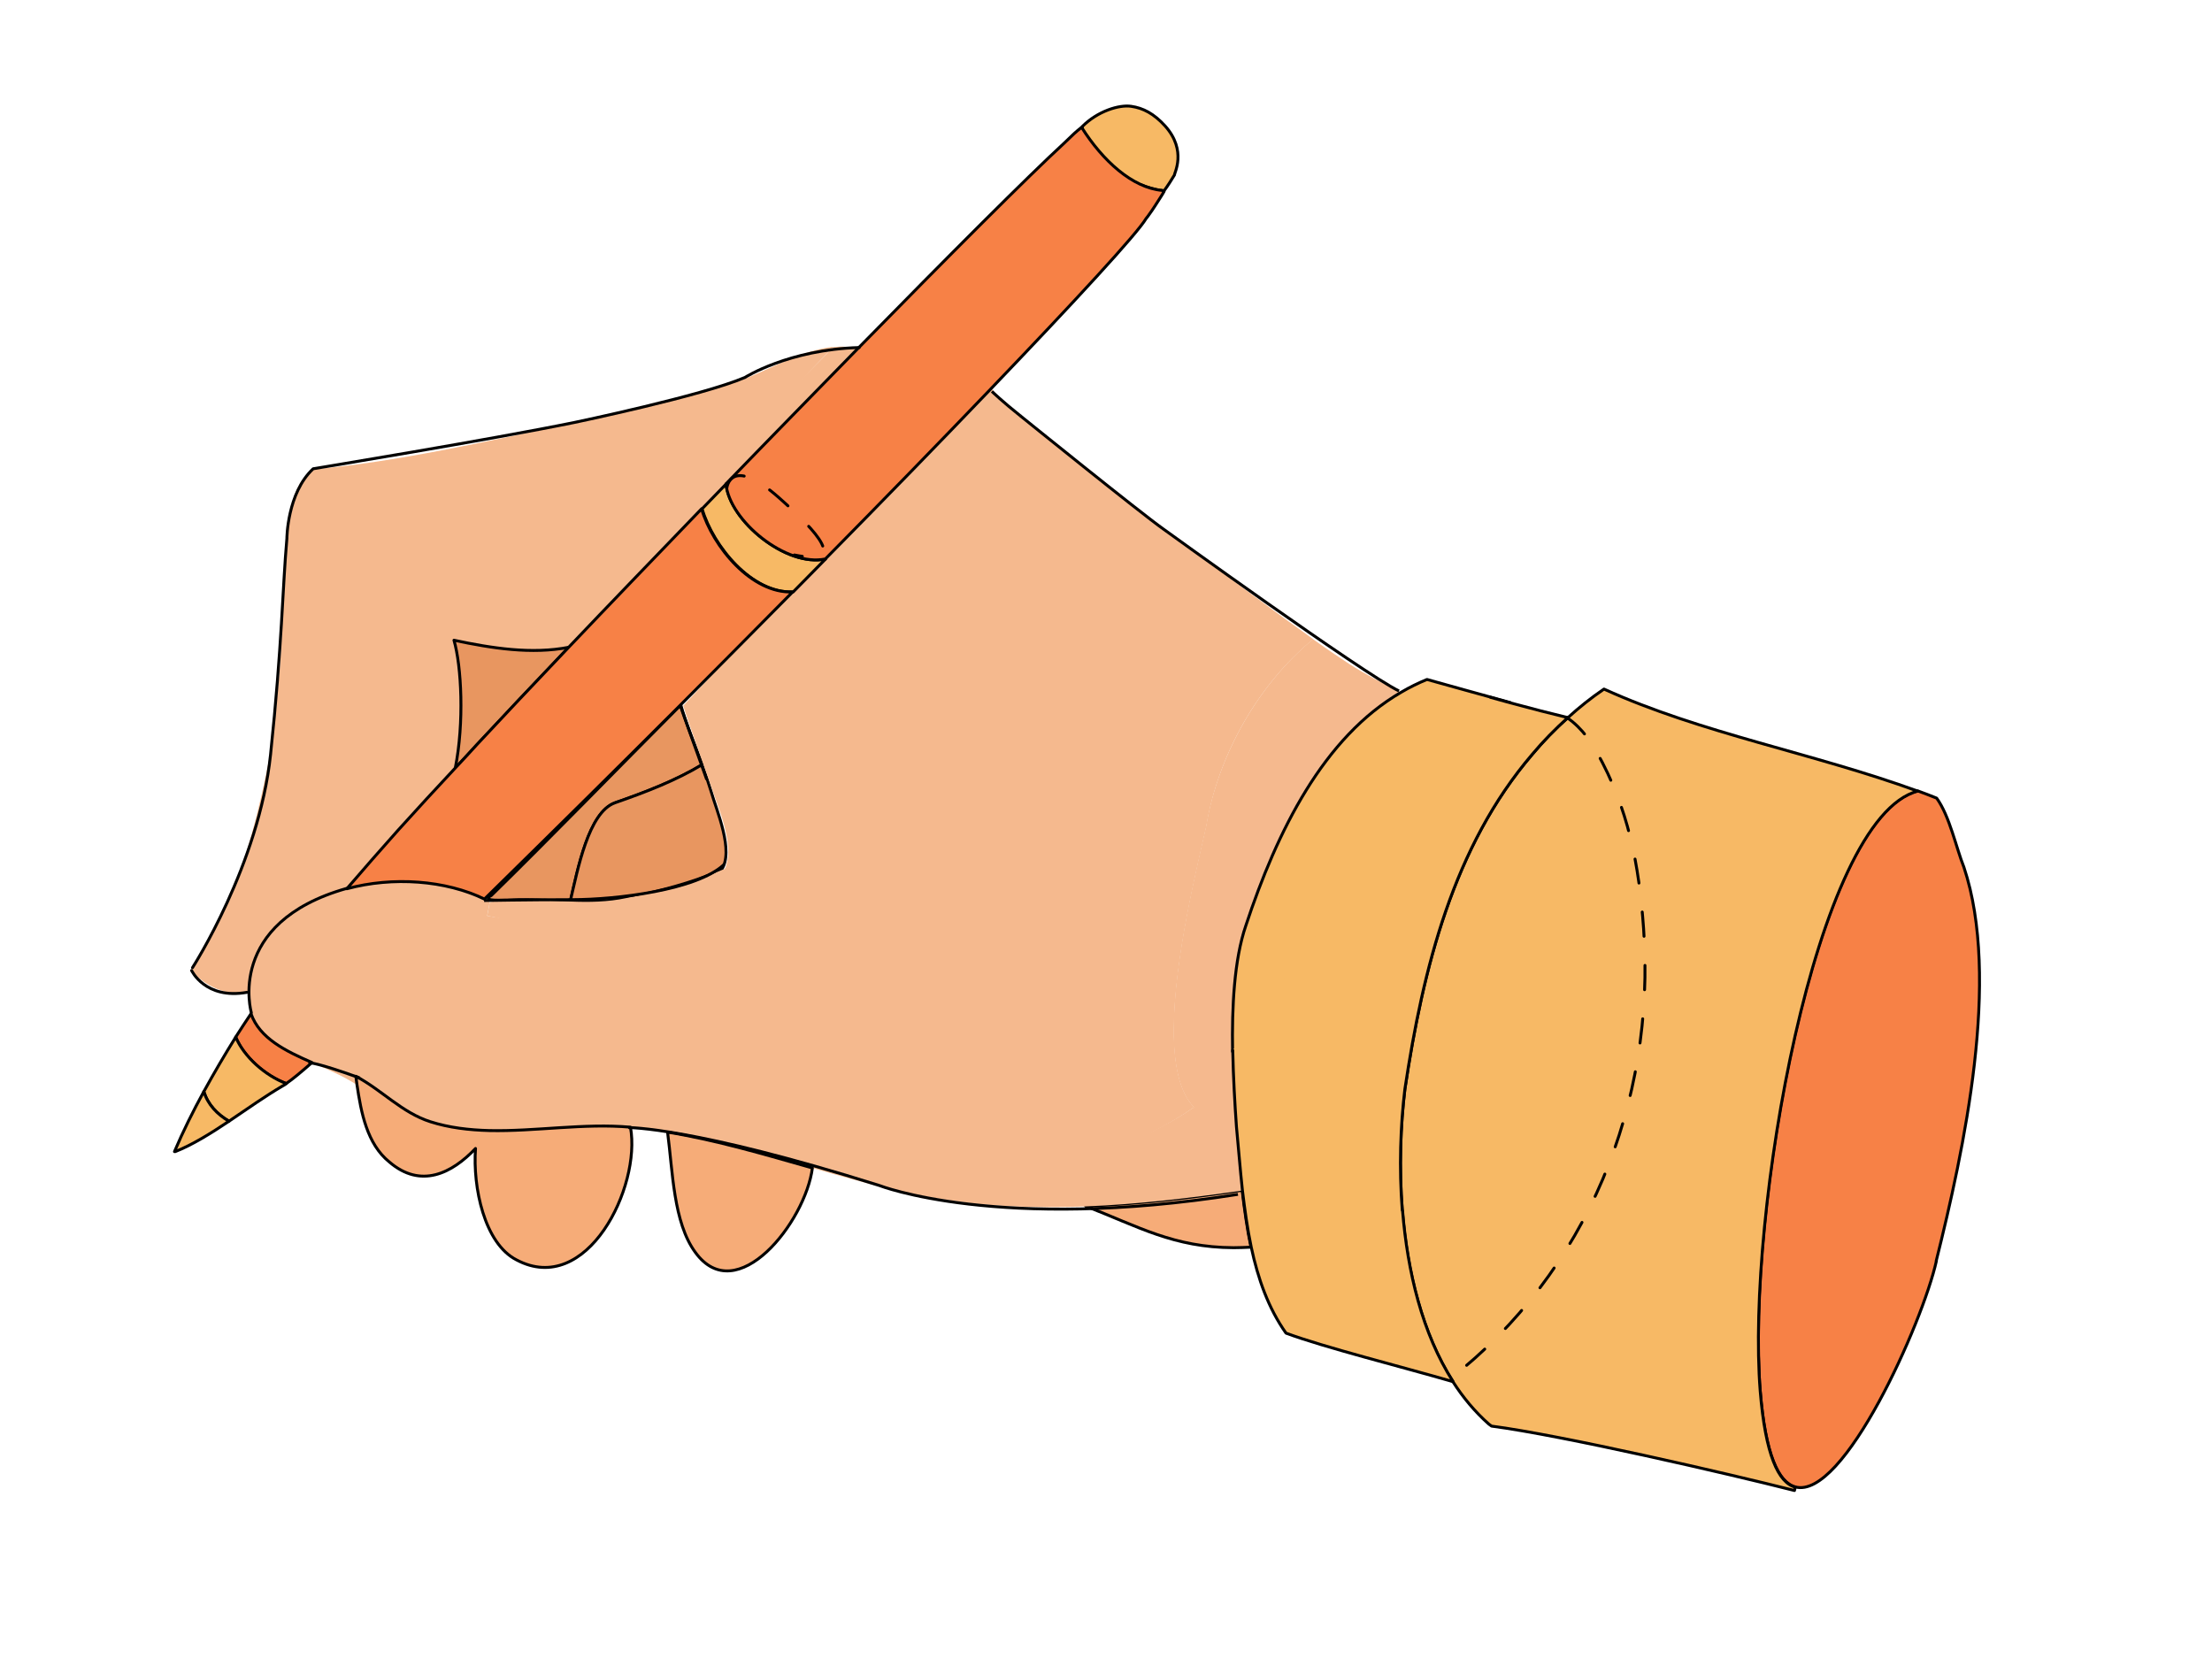 <?xml version="1.0" encoding="UTF-8"?> <svg xmlns="http://www.w3.org/2000/svg" width="455" height="341" viewBox="0 0 455 341" fill="none"> <path d="M107.79 226.531L112.274 229.149C110.352 229.042 108.43 229.042 106.562 229.202C106.242 228.988 105.868 228.828 105.494 228.668C106.242 227.974 106.989 227.225 107.736 226.531H107.79ZM227.851 106.433L227.585 106.166C228.652 104.991 229.667 103.709 230.468 102.427C235.646 106.968 227.639 116.264 223.315 119.843C217.816 124.224 212.636 129.78 207.139 134.161C205.323 135.657 203.349 137.366 201.266 139.236C200.412 138.541 199.664 137.9 198.97 137.313C214.932 121.125 226.25 109.105 227.799 106.327L227.851 106.433Z" fill="#BEB5C0" stroke="black" stroke-width="0.6" stroke-miterlimit="10" stroke-linecap="round" stroke-linejoin="round"></path> <path d="M398.311 259.388C395.482 272.104 379.2 308.646 369.27 305.867C365.8 304.906 363.132 299.19 362.064 286.101C359.127 249.986 373.275 168.14 394.468 162.691C395.749 163.171 397.084 163.653 398.366 164.187C401.034 167.873 402.368 174.39 403.97 178.398C411.605 201.263 403.97 236.577 398.259 259.442L398.311 259.388Z" fill="#F78146" stroke="black" stroke-width="0.6" stroke-miterlimit="10" stroke-linecap="round" stroke-linejoin="round"></path> <path d="M369.117 306.615C355.449 303.142 321.177 295.236 306.816 293.366L306.229 292.939C303.4 290.427 300.944 287.489 298.861 284.23C292.563 274.347 289.467 261.579 288.452 249.024C287.758 240.208 288.078 231.501 288.985 224.022C292.723 199.072 298.968 174.07 315.197 155.158C317.44 152.486 319.842 149.975 322.511 147.625C324.806 145.541 327.263 143.565 329.931 141.748C350.004 150.884 373.119 154.943 394.473 162.744C373.334 168.247 359.186 250.093 362.068 286.154C363.136 299.296 365.806 305.012 369.276 305.921L369.117 306.615Z" fill="#F7B965" stroke="black" stroke-width="0.6" stroke-miterlimit="10" stroke-linecap="round" stroke-linejoin="round"></path> <path d="M223.316 248.114C234.099 247.687 244.777 246.406 255.507 244.855C255.988 248.863 256.522 252.763 257.321 256.556C256.148 256.609 254.973 256.663 253.745 256.663C241.414 256.609 234.206 252.336 223.316 248.114Z" fill="#F6AC78" stroke="black" stroke-width="0.6" stroke-miterlimit="10" stroke-linecap="round" stroke-linejoin="round"></path> <path d="M199.404 247.421C188.406 246.298 177.729 243.359 167.106 240.262L167.693 238.177C190.596 244.856 226.097 241.543 245.581 227.76C242.538 224.714 241.417 218.838 241.417 211.946C241.417 197.254 246.382 177.7 248.09 169.955C250.492 155.584 258.661 140.892 270.084 131.489C273.395 133.84 276.01 135.603 277.505 136.565C280.922 138.755 284.498 140.625 288.236 142.441C272.274 151.684 262.718 170.97 256.258 190.47C253.856 197.469 253.376 207.137 253.536 216.381C253.643 221.937 253.963 227.333 254.282 231.82C254.656 236.147 255.03 240.582 255.51 244.909C244.781 246.458 234.104 247.741 223.32 248.168C218.035 248.382 212.75 248.382 207.411 248.115C205.597 248.008 203.781 247.9 201.912 247.741C201.058 247.686 200.205 247.581 199.349 247.526L199.404 247.421Z" fill="#F5B98E"></path> <path d="M253.807 216.328H253.54C253.379 207.139 253.86 197.416 256.262 190.418C262.722 170.865 272.277 151.632 288.24 142.389C289.947 141.374 291.709 140.52 293.525 139.771C297.956 141 304.414 142.817 310.661 144.526L310.34 145.755C296.354 159.111 285.57 187.052 281.139 206.125C279.218 216.275 280.498 221.404 270.355 223.274C264.644 223.915 256.368 221.351 253.86 216.275L253.807 216.328Z" fill="#F7B965" stroke="black" stroke-width="0.6" stroke-miterlimit="10" stroke-linecap="round" stroke-linejoin="round"></path> <path d="M306.542 143.439L310.652 144.579C314.976 145.754 319.193 146.823 322.504 147.624C319.834 150.028 317.379 152.539 315.191 155.157C298.962 174.123 292.715 199.126 288.979 224.021C288.071 231.5 287.75 240.209 288.445 249.023H288.498C289.513 261.578 292.555 274.346 298.908 284.23C288.445 281.185 272.429 277.177 264.527 274.24C260.899 269.111 258.763 263.074 257.375 256.556C256.575 252.763 256.041 248.809 255.56 244.856C255.078 240.476 254.759 236.094 254.332 231.767C254.012 227.28 253.678 221.61 253.571 216.054" fill="#F7B965"></path> <path d="M306.542 143.439L310.652 144.579C314.976 145.754 319.193 146.823 322.504 147.624C319.834 150.028 317.379 152.539 315.191 155.157C298.962 174.123 292.715 199.126 288.979 224.021C288.071 231.5 287.75 240.209 288.445 249.023H288.498C289.513 261.578 292.555 274.346 298.908 284.23C288.445 281.185 272.429 277.177 264.527 274.24C260.899 269.111 258.763 263.074 257.375 256.556C256.575 252.763 256.041 248.809 255.56 244.856C255.078 240.476 254.759 236.094 254.332 231.767C254.012 227.28 253.678 221.61 253.571 216.054" stroke="black" stroke-width="0.6" stroke-miterlimit="10" stroke-linecap="round" stroke-linejoin="round"></path> <path d="M101.059 184.214C112.696 172.835 126.852 158.257 140.038 145.007C140.946 148.373 142.814 152.914 144.469 157.294C139.077 160.554 132.831 162.957 126.532 165.148C121.087 167.124 118.844 178.825 117.35 185.395C113.773 185.289 110.196 185.022 106.726 185.075C106.726 185.075 102.466 185.32 101.049 185.106C99.632 184.89 101.059 184.214 101.059 184.214Z" fill="#E89660" stroke="black" stroke-width="0.6" stroke-miterlimit="10" stroke-linecap="round" stroke-linejoin="round"></path> <path d="M126.479 165.147C132.778 162.957 139.024 160.553 144.416 157.294C145.11 159.217 145.751 161.087 146.285 162.85C147.352 166.643 151.09 175.138 148.367 178.983C142.228 181.655 135.608 183.365 128.775 184.701C125.038 185.502 121.194 185.502 117.297 185.395C118.845 178.823 121.034 167.124 126.479 165.147Z" fill="#E89660" stroke="black" stroke-width="0.6" stroke-miterlimit="10" stroke-linecap="round" stroke-linejoin="round"></path> <path d="M116.608 192.823C112.23 191.327 106.465 189.617 100.219 188.388L100.753 185.557C102.674 185.237 104.65 185.183 106.678 185.13C110.148 185.13 113.725 185.343 117.302 185.45C121.146 185.61 125.043 185.557 128.78 184.755C135.666 183.42 142.524 181.592 148.61 178.92C149.004 178.876 149.132 178.679 149.264 178.353C149.436 177.926 149.557 177.292 149.689 176.657C149.778 176.233 149.784 175.995 149.795 175.618C149.815 174.936 149.787 174.159 149.684 173.353C149.32 170.447 148.207 167.261 148.207 167.261L141.526 148.242L140.533 145.164L150.686 134.309C154.743 130.249 159.103 125.775 163.105 121.715C165.348 119.471 167.537 117.174 169.779 114.93C182.004 102.536 193.92 90.34 203.903 79.922C204.543 80.51 205.423 81.769 206.277 82.464C199.284 89.089 191.836 96.772 187.512 103.824C182.333 110.128 195.365 87.13 204.815 81.948C205.493 81.552 206.413 82.473 207.58 83.399C209.252 84.727 211.066 86.53 210.31 88.433C207.61 95.237 195.013 105.177 191.72 105.901C193.748 101.36 203.702 92.447 206.905 88.975C209.628 86.143 206.454 87.951 209.23 85.013C210.672 86.188 212.274 87.47 213.981 88.859C208.644 93.881 203.624 99.01 197.805 103.764C209.23 120.273 183.819 128.553 171.754 129.835C171.114 145.115 167.324 174.979 177.467 187.053C155.258 193.41 140.631 201.69 116.501 192.769L116.608 192.823Z" fill="#F5B98E"></path> <path d="M80.522 188.83C80.944 200.335 61.292 192.982 60.065 201.849C59.104 208.795 51.984 199.728 57.162 202.078C58.603 202.719 56.307 197.187 57.748 197.828C57.375 195.958 65.555 193.55 66.142 191.308C67.584 185.59 78.387 193.532 80.522 188.83ZM52.644 197.522C55.954 189.936 63.108 185.127 71.329 182.884C80.831 180.266 91.668 181.121 99.676 185.022C100.05 185.182 100.423 185.342 100.744 185.556L100.21 188.388C106.509 189.669 114.337 189.032 118.661 190.528C142.791 199.45 146.359 190.495 168.567 184.138C158.424 172.065 168.309 143.611 168.95 128.331C181.069 127.049 207.318 119.776 195.893 103.215C201.659 98.46 208.219 93.601 213.559 88.579C229.573 101.401 256.413 121.713 270.134 131.49C258.656 140.893 250.487 155.585 248.139 169.955C246.43 177.756 241.465 197.255 241.465 211.947C241.465 218.891 242.587 224.715 245.629 227.76C226.197 241.544 193.094 245.86 170.139 239.183L167.154 240.262C157.331 237.484 147.509 234.545 137.365 232.889C134.963 232.515 132.561 232.141 130.105 231.928C129.999 231.928 129.892 231.928 129.732 231.928C120.176 231.019 110.193 232.782 100.69 232.622C96.526 232.569 92.416 232.088 88.572 230.806C82.7 228.936 78.536 224.182 73.251 221.456C73.304 221.99 73.411 222.524 73.464 223.059H73.251C71.969 222.257 70.528 221.456 69.033 220.762C67.485 220.014 65.83 219.32 64.229 218.624C58.837 216.274 53.445 213.657 51.683 208.581C51.256 207.245 51.043 205.802 51.096 204.094C51.203 202.171 51.737 199.979 52.698 197.522H52.644Z" fill="#F5B98E"></path> <path d="M232.669 21.868C230.18 21.507 225.773 22.872 222.638 26.013C222.051 34.775 236.895 39.15 239.207 39.219L239.397 39.314C240.282 38.13 240.963 37.005 241.592 35.971C241.466 35.708 244.234 31.047 239.671 25.925C237.355 23.373 235.157 22.229 232.669 21.868Z" fill="#F7B965" stroke="black" stroke-width="0.6" stroke-miterlimit="10" stroke-linecap="round" stroke-linejoin="round"></path> <path d="M167.105 240.261C165.664 251.426 151.517 269.323 143.029 257.623C138.491 251.48 138.384 240.901 137.316 232.888C147.459 234.543 157.281 237.482 167.105 240.261Z" fill="#F6AC78" stroke="black" stroke-width="0.6" stroke-miterlimit="10" stroke-linecap="round" stroke-linejoin="round"></path> <path d="M73.203 221.402C78.488 224.181 82.652 228.883 88.525 230.751C92.368 231.981 96.479 232.461 100.643 232.569C110.092 232.781 120.128 231.018 129.684 231.874C131.926 244.162 120.715 266.867 106.248 259.174C99.628 255.808 97.226 244.215 97.813 236.254C92.955 241.383 86.549 244.589 80.09 239.033C75.499 235.346 74.271 228.883 73.417 223.06C73.363 222.525 73.257 221.991 73.203 221.457V221.402Z" fill="#F6AC78" stroke="black" stroke-width="0.6" stroke-miterlimit="10" stroke-linecap="round" stroke-linejoin="round"></path> <path d="M58.891 222.899C54.514 221.297 50.083 217.343 48.481 213.337C49.496 211.734 50.564 210.131 51.631 208.528C53.393 213.604 58.785 216.221 64.177 218.572C61.881 220.602 60.119 222.045 58.945 222.846L58.891 222.899Z" fill="#F78146" stroke="black" stroke-width="0.6" stroke-miterlimit="10" stroke-linecap="round" stroke-linejoin="round"></path> <path d="M58.152 223.381C54.682 225.411 50.891 228.081 47.101 230.645C44.645 229.204 42.777 227.227 41.923 224.555C44.005 220.762 46.194 217.023 48.489 213.336C50.144 217.343 54.575 221.296 58.899 222.899C58.632 223.114 58.365 223.274 58.152 223.381Z" fill="#F7B965" stroke="black" stroke-width="0.6" stroke-miterlimit="10" stroke-linecap="round" stroke-linejoin="round"></path> <path d="M51.049 204.094C46.831 205.108 41.813 202.705 39.357 199.552C42.187 195.279 44.482 190.952 46.404 186.625L47.419 187.105C79.182 186.463 75.993 137.935 78.555 117.58C87.417 115.657 96.192 118.689 105.107 116.766C114.663 115.483 121.908 110.257 129.542 105.182C146.305 94.924 158.672 84.584 171.431 71.388C173.193 71.228 174.9 71.281 176.502 71.816C167.747 80.684 158.512 90.193 149.437 99.596C147.782 101.306 146.127 103.015 144.472 104.725C134.756 114.769 125.36 124.545 117.139 133.2C109.505 134.696 101.284 133.414 93.489 131.704C95.037 137.1 95.625 148.746 93.756 158.095C89.912 162.209 85.962 166.482 82.065 170.81C78.488 174.71 74.965 178.717 71.495 182.885C63.274 185.127 56.12 189.936 52.81 197.522C51.796 200.034 51.316 202.171 51.209 204.094H51.049Z" fill="#F5B98E"></path> <path d="M46.406 186.625C50.837 176.687 53.346 166.483 55.482 155.531C56.122 152.379 56.167 149.764 56.754 146.452C56.852 145.878 56.846 144.979 56.888 144.414C57.063 142.012 57.433 139.418 57.589 137.014C58.192 127.729 58.343 118.448 59.112 108.732C59.859 104.244 60.5 98.848 64.717 96.498C80.786 95.162 100.538 90.728 117.248 87.148C128.992 84.851 141.164 81.966 152.641 78.12C157.713 76.303 164.919 71.976 171.433 71.335C158.674 84.531 147.41 96.658 130.647 106.969C123.013 112.044 114.738 117.12 105.236 118.402C96.374 120.325 88.1 117.12 79.184 119.043C76.622 139.397 78.891 188.632 47.127 189.273L46.406 186.571V186.625Z" fill="#F5B98E"></path> <path d="M144.417 104.67C146.072 102.96 147.727 101.251 149.382 99.541C150.022 107.127 161.767 116.744 169.829 114.98C167.64 117.224 165.397 119.468 163.155 121.765C154.721 122.139 146.713 112.47 144.417 104.67Z" fill="#F7B965" stroke="black" stroke-width="0.6" stroke-miterlimit="10" stroke-linecap="round" stroke-linejoin="round"></path> <path d="M93.645 158.041C95.513 148.639 94.926 136.992 93.378 131.703C101.172 133.359 109.393 134.642 117.027 133.146C109.607 140.946 103.147 147.784 98.183 153.126C96.688 154.729 95.193 156.385 93.645 158.041Z" fill="#E89660" stroke="black" stroke-width="0.6" stroke-miterlimit="10" stroke-linecap="round" stroke-linejoin="round"></path> <path d="M169.774 114.981C161.713 116.69 150.023 107.128 149.328 99.541C158.404 90.139 167.693 80.683 176.394 71.761C195.185 52.581 211.575 36.18 218.889 29.449C220.742 27.632 221.302 27.125 222.477 26.186C226.843 33.101 232.932 38.628 239.067 39.172L239.441 39.386C239.227 39.76 239.014 40.134 238.8 40.454C237.839 41.897 237.549 42.53 236.084 44.535L235.758 44.942C233.942 48.04 221.291 61.77 203.514 80.308C193.531 90.726 181.946 102.64 169.722 115.034L169.774 114.981Z" fill="#F78146" stroke="black" stroke-width="0.6" stroke-miterlimit="10" stroke-linecap="round" stroke-linejoin="round"></path> <path d="M41.918 224.557C42.772 227.227 44.641 229.204 47.096 230.647C43.359 233.157 39.569 235.509 36.046 236.897H35.886C37.701 232.623 39.729 228.562 41.918 224.557Z" fill="#F7B965" stroke="black" stroke-width="0.6" stroke-miterlimit="10" stroke-linecap="round" stroke-linejoin="round"></path> <path d="M39.592 199.065C39.592 199.065 53.273 177.873 55.656 155.189C58.039 132.506 58.1 121.024 59.01 110.796C59.01 110.796 59.048 101.442 64.415 96.43C64.415 96.43 100.855 90.445 118.251 86.883C118.251 86.883 144.351 81.44 153.229 77.646C153.229 77.646 162.233 71.898 176.731 71.494" stroke="black" stroke-width="0.6" stroke-miterlimit="10" stroke-linecap="round" stroke-linejoin="round"></path> <path d="M99.683 184.966C91.675 181.066 80.785 180.264 71.336 182.829C74.859 178.716 78.383 174.709 81.906 170.756C85.803 166.428 89.754 162.154 93.597 158.041C95.145 156.385 96.64 154.782 98.135 153.126C103.1 147.783 109.613 140.892 116.98 133.145C125.201 124.49 134.65 114.714 144.313 104.67C146.608 112.47 154.616 122.14 163.05 121.766C159.047 125.826 154.99 129.886 150.932 134C147.249 137.686 143.619 141.372 139.989 145.005C126.803 158.201 113.777 171.076 102.139 182.509C101.338 183.31 100.431 184.165 99.63 184.966H99.683Z" fill="#F78146" stroke="black" stroke-width="0.6" stroke-miterlimit="10" stroke-linecap="round" stroke-linejoin="round"></path> <path d="M204.028 80.517C204.028 80.517 206.24 82.644 209.894 85.547" stroke="black" stroke-width="0.6" stroke-miterlimit="10" stroke-linejoin="round"></path> <path d="M209.835 85.501C209.835 85.501 234.626 105.531 239.252 108.794C239.252 108.794 280.456 138.605 287.77 142.143" stroke="black" stroke-width="0.6" stroke-miterlimit="10" stroke-linejoin="round"></path> <path d="M145.373 160.372L139.945 145.199" stroke="black" stroke-width="0.6" stroke-miterlimit="10" stroke-linejoin="round"></path> <path d="M99.577 185.241C99.577 185.241 108.7 185.082 117.795 185.068C126.89 185.054 143.273 183.072 148.87 177.896" stroke="black" stroke-width="0.6" stroke-miterlimit="10" stroke-linejoin="round"></path> <path d="M39.415 199.645C39.415 199.645 42.211 205.654 50.789 204.133" stroke="black" stroke-width="0.6" stroke-miterlimit="10" stroke-linecap="round" stroke-linejoin="round"></path> <path d="M51.697 208.312C51.697 208.312 46.311 189.833 71.301 182.755" stroke="black" stroke-width="0.6" stroke-miterlimit="10" stroke-linecap="round" stroke-linejoin="round"></path> <path d="M63.714 218.644C63.714 218.644 65.018 218.512 73.825 221.682" stroke="black" stroke-width="0.6" stroke-miterlimit="10" stroke-linecap="round" stroke-linejoin="round"></path> <path d="M129.23 231.956C129.23 231.956 142.496 231.796 180.868 243.865C180.868 243.865 205.401 253.472 254.636 245.69" stroke="black" stroke-width="0.6" stroke-miterlimit="10" stroke-linejoin="round"></path> <path d="M149.504 100.43C149.504 100.43 150.16 93.445 160.271 102.419C168.242 109.495 174.545 116.433 163.404 114.165" stroke="black" stroke-width="0.6" stroke-miterlimit="10" stroke-linecap="round" stroke-linejoin="round" stroke-dasharray="5 6"></path> <path d="M322.264 147.586C325.663 149.849 327.704 153.38 328.447 154.71C334.944 166.323 337.139 177.757 338.083 191.066C340.631 227.003 326.364 261.7 298.321 283.617" stroke="black" stroke-width="0.6" stroke-miterlimit="10" stroke-linecap="round" stroke-linejoin="round" stroke-dasharray="5 6"></path> </svg> 